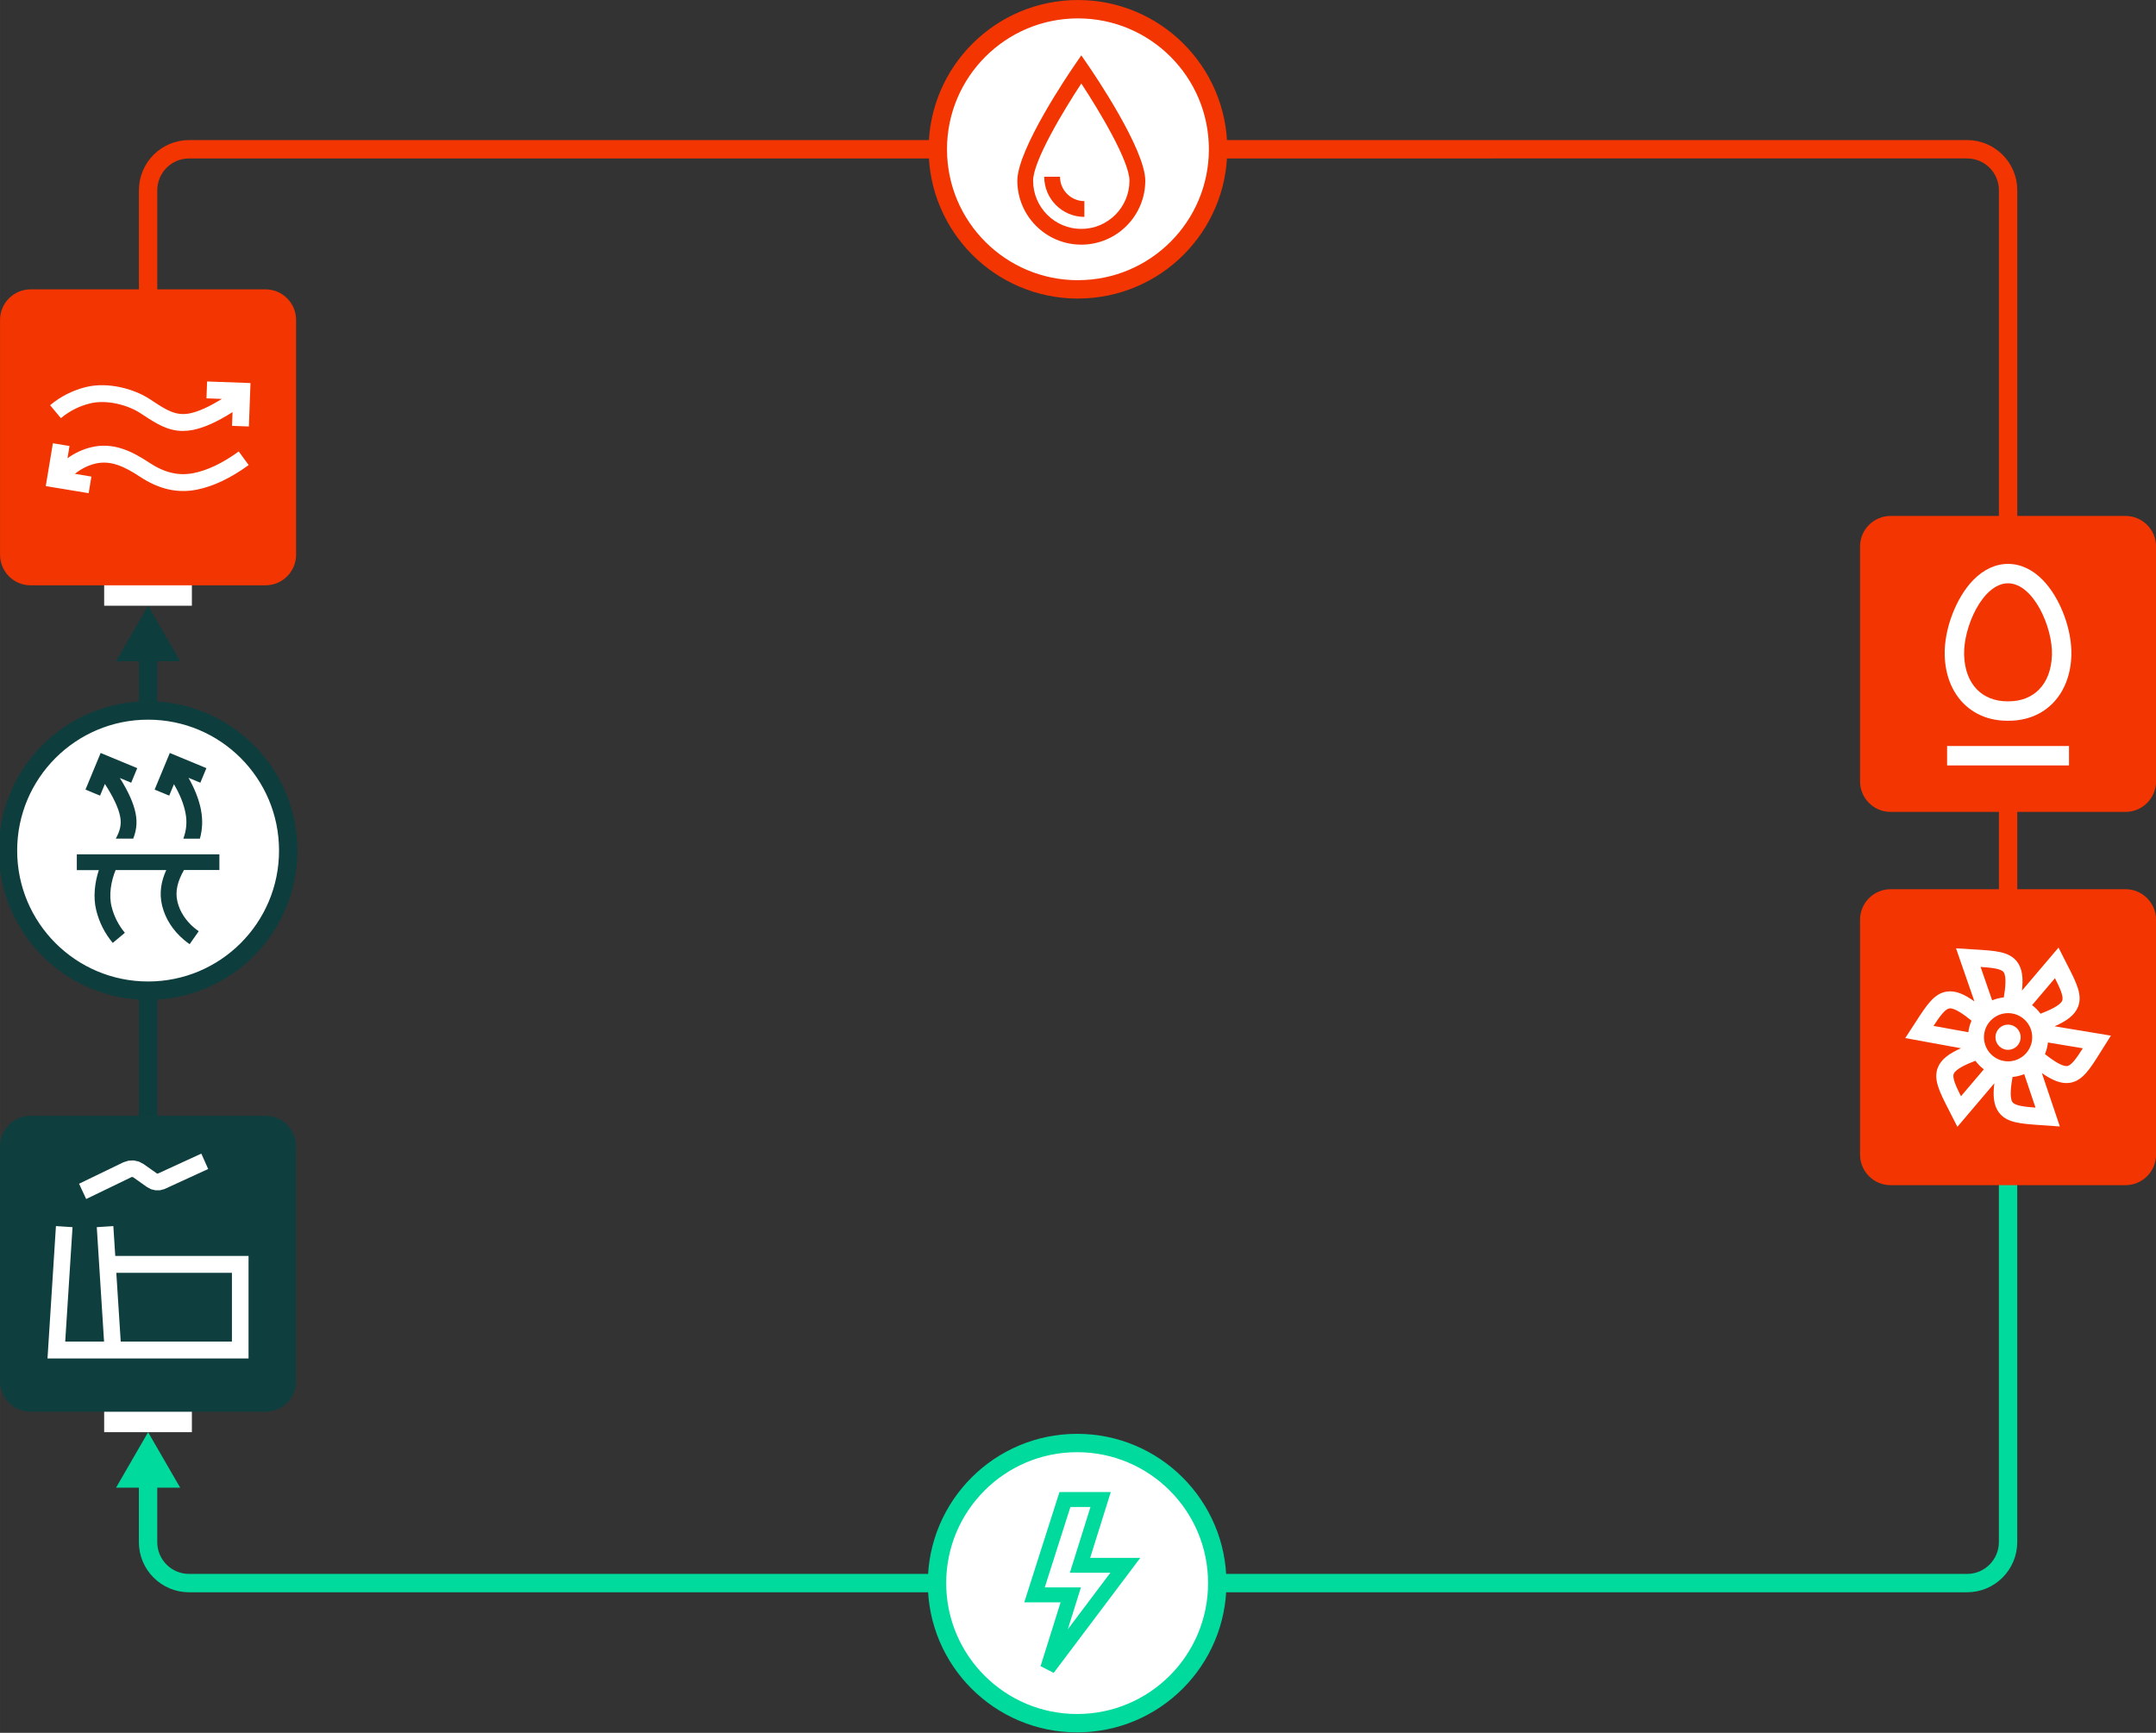 <?xml version="1.0" encoding="UTF-8"?> <svg xmlns="http://www.w3.org/2000/svg" xmlns:xlink="http://www.w3.org/1999/xlink" id="Ebene_1" width="196.65mm" height="158.09mm" viewBox="0 0 557.43 448.13"><rect x="0" y="0" width="557.43" height="448.13" fill="#333333" stroke="none"/><defs><style>.cls-1,.cls-2,.cls-3,.cls-4{fill:none;}.cls-5{clip-path:url(#clippath);}.cls-6{fill:#00da9d;}.cls-7{fill:#f33501;}.cls-8,.cls-9,.cls-10,.cls-11,.cls-12{fill:#fff;}.cls-13{fill:#0e3e3e;}.cls-14{fill:#0d3d3d;}.cls-9,.cls-10,.cls-11,.cls-2,.cls-3,.cls-4{stroke-miterlimit:10;stroke-width:4.75px;}.cls-9,.cls-2{stroke:#0d3d3d;}.cls-10,.cls-4{stroke:#f33501;}.cls-11,.cls-3{stroke:#00da9d;}.cls-15{clip-path:url(#clippath-1);}.cls-16{clip-path:url(#clippath-2);}.cls-12{fill-rule:evenodd;}</style><clipPath id="clippath"><rect class="cls-1" x="480.91" y="133.43" width="76.54" height="76.54"></rect></clipPath><clipPath id="clippath-1"><rect class="cls-1" x="0" y="288.56" width="76.54" height="76.54"></rect></clipPath><clipPath id="clippath-2"><rect class="cls-1" x=".02" y="74.83" width="76.54" height="76.54"></rect></clipPath></defs><path class="cls-4" d="M38.29,76.64v-27.44c0-5.85,4.74-10.6,10.6-10.6H508.59c5.85,0,10.6,4.74,10.6,10.6V232.05"></path><g><line class="cls-2" x1="38.29" y1="289.83" x2="38.29" y2="168.58"></line><polygon class="cls-14" points="46.58 171 38.29 156.65 30 171 46.58 171"></polygon></g><g><path class="cls-3" d="M519.18,305.5v93.31c0,5.85-4.74,10.6-10.6,10.6H48.88c-5.85,0-10.6-4.74-10.6-10.6v-16.51"></path><polygon class="cls-6" points="46.58 384.73 38.29 370.38 30 384.73 46.58 384.73"></polygon></g><g><path class="cls-11" d="M278.49,445.64c20.01,0,36.23-16.22,36.23-36.23s-16.22-36.23-36.23-36.23-36.23,16.22-36.23,36.23,16.22,36.23,36.23,36.23"></path><path class="cls-6" d="M272.43,432.63l-3.39-1.74,5.17-16.5h-9.39l9.1-28.52h13.27l-5.33,17.01h12.96l-22.39,29.75Zm7.04-22.11l-3.39,10.84,11-14.62h-10.47l5.33-17.01h-5.19l-6.63,20.8h9.36Z"></path></g><g><g class="cls-5"><path class="cls-7" d="M549.54,209.97h-60.72c-4.37,0-7.91-3.54-7.91-7.91v-60.72c0-4.37,3.54-7.91,7.91-7.91h60.72c4.37,0,7.91,3.54,7.91,7.91v60.72c0,4.37-3.54,7.91-7.91,7.91"></path><path class="cls-8" d="M519.18,145.83c-3.23,0-6.35,1.45-9.02,4.2-4.45,4.58-7.55,12.77-7.36,19.45,.29,10.11,6.79,16.91,16.17,16.91h.41c9.38,0,15.88-6.79,16.17-16.91,.19-6.69-2.9-14.87-7.36-19.45-2.67-2.75-5.79-4.2-9.02-4.2m0,5.02c6.55,0,11.56,11.33,11.36,18.49-.23,7.86-4.91,12.03-11.15,12.03h-.41c-6.24,0-10.93-4.17-11.15-12.03-.2-7.16,4.81-18.49,11.36-18.49"></path></g><rect class="cls-8" x="503.42" y="192.93" width="31.52" height="5.02"></rect></g><rect class="cls-8" x="26.95" y="324.36" width="22.68" height="6.28"></rect><g><path class="cls-7" d="M549.54,306.5h-60.72c-4.37,0-7.91-3.54-7.91-7.91v-60.72c0-4.37,3.54-7.91,7.91-7.91h60.72c4.37,0,7.91,3.54,7.91,7.91v60.72c0,4.37-3.54,7.91-7.91,7.91"></path><g><path class="cls-8" d="M531.23,265.41c3.09-1.36,5.17-2.86,6.03-5,1.23-3.08-.38-6.24-2.84-11.03l-2.19-4.32-9.45,11.12c.36-3.23,.1-5.69-1.27-7.47-2.03-2.63-5.57-2.84-10.94-3.16l-4.84-.3,4.76,13.74c-2.63-1.89-4.89-2.88-7.12-2.56-3.28,.47-5.21,3.45-8.13,7.97l-2.64,4.06,14.41,2.63c-3.06,1.35-5.12,2.84-5.97,4.97-1.23,3.08,.39,6.24,2.84,11.03l2.2,4.32,9.55-11.25c-.4,3.26-.17,5.75,1.2,7.56,2,2.65,5.55,2.89,10.91,3.26l4.83,.34-4.65-13.81c2.7,1.89,5.03,2.87,7.26,2.52,3.28-.52,5.16-3.54,8.01-8.1l2.58-4.1-14.53-2.41Zm-13.21-14.01c.83,1.08,.44,4.3,.06,6.54-1.04,.11-2.06,.37-3.01,.76l-2.99-8.64c3.01,.2,5.28,.47,5.95,1.34Zm-18.11,13.91c1.65-2.52,3-4.36,4.1-4.52,1.33-.21,3.96,1.73,5.72,3.17-.42,.96-.69,1.97-.82,2.99l-9-1.64Zm7.1,18.2c-1.35-2.69-2.28-4.78-1.87-5.81,.51-1.27,3.48-2.57,5.6-3.37,.62,.84,1.36,1.59,2.18,2.21l-5.92,6.97Zm5.94-15.27c0-3.44,2.8-6.23,6.24-6.23s6.24,2.8,6.24,6.23-2.8,6.24-6.24,6.24-6.24-2.8-6.24-6.24Zm7.39,16.82c-.82-1.09-.4-4.31,0-6.54,1.04-.1,2.06-.35,3.02-.73l2.92,8.66c-3-.23-5.27-.52-5.94-1.4Zm7.23-22.91c-.62-.84-1.36-1.58-2.18-2.21l5.92-6.97c1.35,2.69,2.28,4.78,1.87,5.81-.51,1.27-3.48,2.57-5.6,3.37Zm6.92,13.53c-1.34,.23-3.99-1.67-5.77-3.07,.4-.96,.66-1.98,.77-3.01l9.02,1.5c-1.61,2.54-2.93,4.41-4.02,4.59Z"></path><circle class="cls-8" cx="519.18" cy="268.24" r="3.26"></circle></g></g><g><path class="cls-10" d="M278.7,74.83c20.01,0,36.23-16.22,36.23-36.23S298.71,2.38,278.7,2.38s-36.23,16.22-36.23,36.23,16.22,36.23,36.23,36.23"></path><path class="cls-7" d="M279.57,63.27c-9.12,0-16.54-7.42-16.54-16.54,0-8.14,13.34-27.76,14.86-29.97l1.68-2.44,1.68,2.44c1.52,2.21,14.86,21.83,14.86,29.97,0,9.12-7.42,16.54-16.54,16.54Zm0-41.68c-4.58,6.97-12.46,20.03-12.46,25.15,0,6.87,5.59,12.46,12.46,12.46s12.45-5.59,12.45-12.46c0-5.11-7.87-18.17-12.45-25.15Z"></path><path class="cls-7" d="M280.36,56.09c-5.73,0-10.38-4.66-10.38-10.38h4.08c0,3.47,2.83,6.3,6.3,6.3v4.08Z"></path></g><g><path class="cls-9" d="M38.29,256.2c20.01,0,36.23-16.22,36.23-36.23s-16.22-36.23-36.23-36.23S2.06,199.96,2.06,219.97s16.22,36.23,36.23,36.23"></path><g><path class="cls-13" d="M35.06,210.35c-.51-2.59-1.85-5.61-4.08-9.15l2.94,1.22,1.56-3.77-9.46-3.92-3.92,9.47,3.77,1.56,1.25-3.02c2.18,3.36,3.5,6.18,3.94,8.4,.43,2.17-.11,3.9-1.13,5.74h4.51c.76-1.92,1.12-4,.62-6.53Z"></path><path class="cls-13" d="M19.86,225.02h5.69c-1.04,3.17-1.52,6.96-.67,10.39,.77,3.13,2.21,5.97,4.27,8.44l3.13-2.62c-1.66-1.99-2.82-4.28-3.44-6.8-.74-3.02-.11-6.63,1.05-9.42h13.09c-1.26,2.8-1.89,5.84-1.06,9.23,.83,3.36,2.79,6.42,5.67,8.84,.26,.22,.52,.43,.79,.63,.21,.16,.43,.32,.65,.47l2.34-3.35c-.18-.13-.36-.26-.53-.39-.21-.16-.42-.32-.62-.49-2.21-1.86-3.71-4.18-4.33-6.69-.7-2.83,.09-5.44,1.67-8.26h9.16v-4.06H19.86v4.06Z"></path><path class="cls-13" d="M51.97,209.46c-.53-2.68-1.61-5.46-3.24-8.31l3.07,1.27,1.56-3.77-9.46-3.92-3.92,9.47,3.77,1.56,1.22-2.95c1.53,2.59,2.53,5.08,2.99,7.44,.44,2.25,.26,4.42-.56,6.64h4.28c.68-2.45,.77-4.91,.28-7.42Z"></path></g></g><rect class="cls-8" x="26.93" y="150.37" width="22.68" height="6.28"></rect><rect class="cls-8" x="26.93" y="364.1" width="22.68" height="6.28"></rect><g><g class="cls-15"><path class="cls-13" d="M68.63,365.1H7.91C3.54,365.1,0,361.56,0,357.19v-60.72c0-4.37,3.54-7.91,7.91-7.91h60.72c4.37,0,7.91,3.54,7.91,7.91v60.72c0,4.37-3.54,7.91-7.91,7.91"></path></g><polygon class="cls-12" points="53.82 302.32 52.05 298.34 40.88 303.47 40.74 303.51 40.59 303.49 37.1 301.03 35.88 300.39 34.55 300.1 33.2 300.17 31.89 300.59 20.44 306.13 22.28 310.08 33.74 304.54 34.03 304.39 34.38 304.42 38.01 306.99 39.06 307.55 40.19 307.83 41.35 307.82 42.49 307.52 53.82 302.32"></polygon><polygon class="cls-12" points="64.26 324.8 59.96 324.8 59.96 329.17 59.96 346.95 31.21 346.95 30.07 329.17 59.96 329.17 59.96 324.8 29.8 324.8 29.3 317.08 25.02 317.36 26.9 346.95 16.86 346.95 18.75 317.36 14.46 317.08 12.28 351.32 64.26 351.32 64.26 346.95 64.26 329.17 64.26 324.8"></polygon></g><g><g class="cls-16"><path class="cls-7" d="M68.65,151.37H7.92c-4.37,0-7.91-3.54-7.91-7.91v-60.72c0-4.37,3.54-7.91,7.91-7.91h60.72c4.37,0,7.91,3.54,7.91,7.91v60.72c0,4.37-3.54,7.91-7.91,7.91"></path></g><path class="cls-8" d="M22.91,127.54l-11.08-1.83,1.84-11.08,4.3,.71-.52,3.16c1.86-1.33,3.9-2.29,6.06-2.82,5.81-1.43,10.67,1.06,15.06,3.96,3.95,2.61,7.58,3.47,11.43,2.72,3.65-.72,7.59-2.6,11.72-5.61l2.57,3.52c-4.64,3.38-9.17,5.53-13.44,6.37-4.97,.98-9.78-.12-14.68-3.36-4.12-2.72-7.67-4.33-11.62-3.36-1.86,.46-3.61,1.35-5.19,2.62l4.27,.71-.71,4.3Zm24.4-16.09c-3.99,0-7-1.97-10.16-4.04l-.99-.64c-3.13-2.02-8.56-3.51-12.89-2.44-2.79,.69-5.33,1.97-7.53,3.81l-2.79-3.35c2.72-2.27,5.84-3.85,9.29-4.7,5.79-1.42,12.51,.56,16.3,3.01l1.01,.66c3.42,2.24,5.9,3.86,9.47,3.15,2.25-.44,5.04-1.7,8.34-3.75l-3.98-.15,.16-4.36,11.22,.41-.41,11.23-4.36-.16,.13-3.55c-3.98,2.52-7.36,4.04-10.26,4.61-.89,.17-1.73,.25-2.53,.25Z"></path></g></svg> 